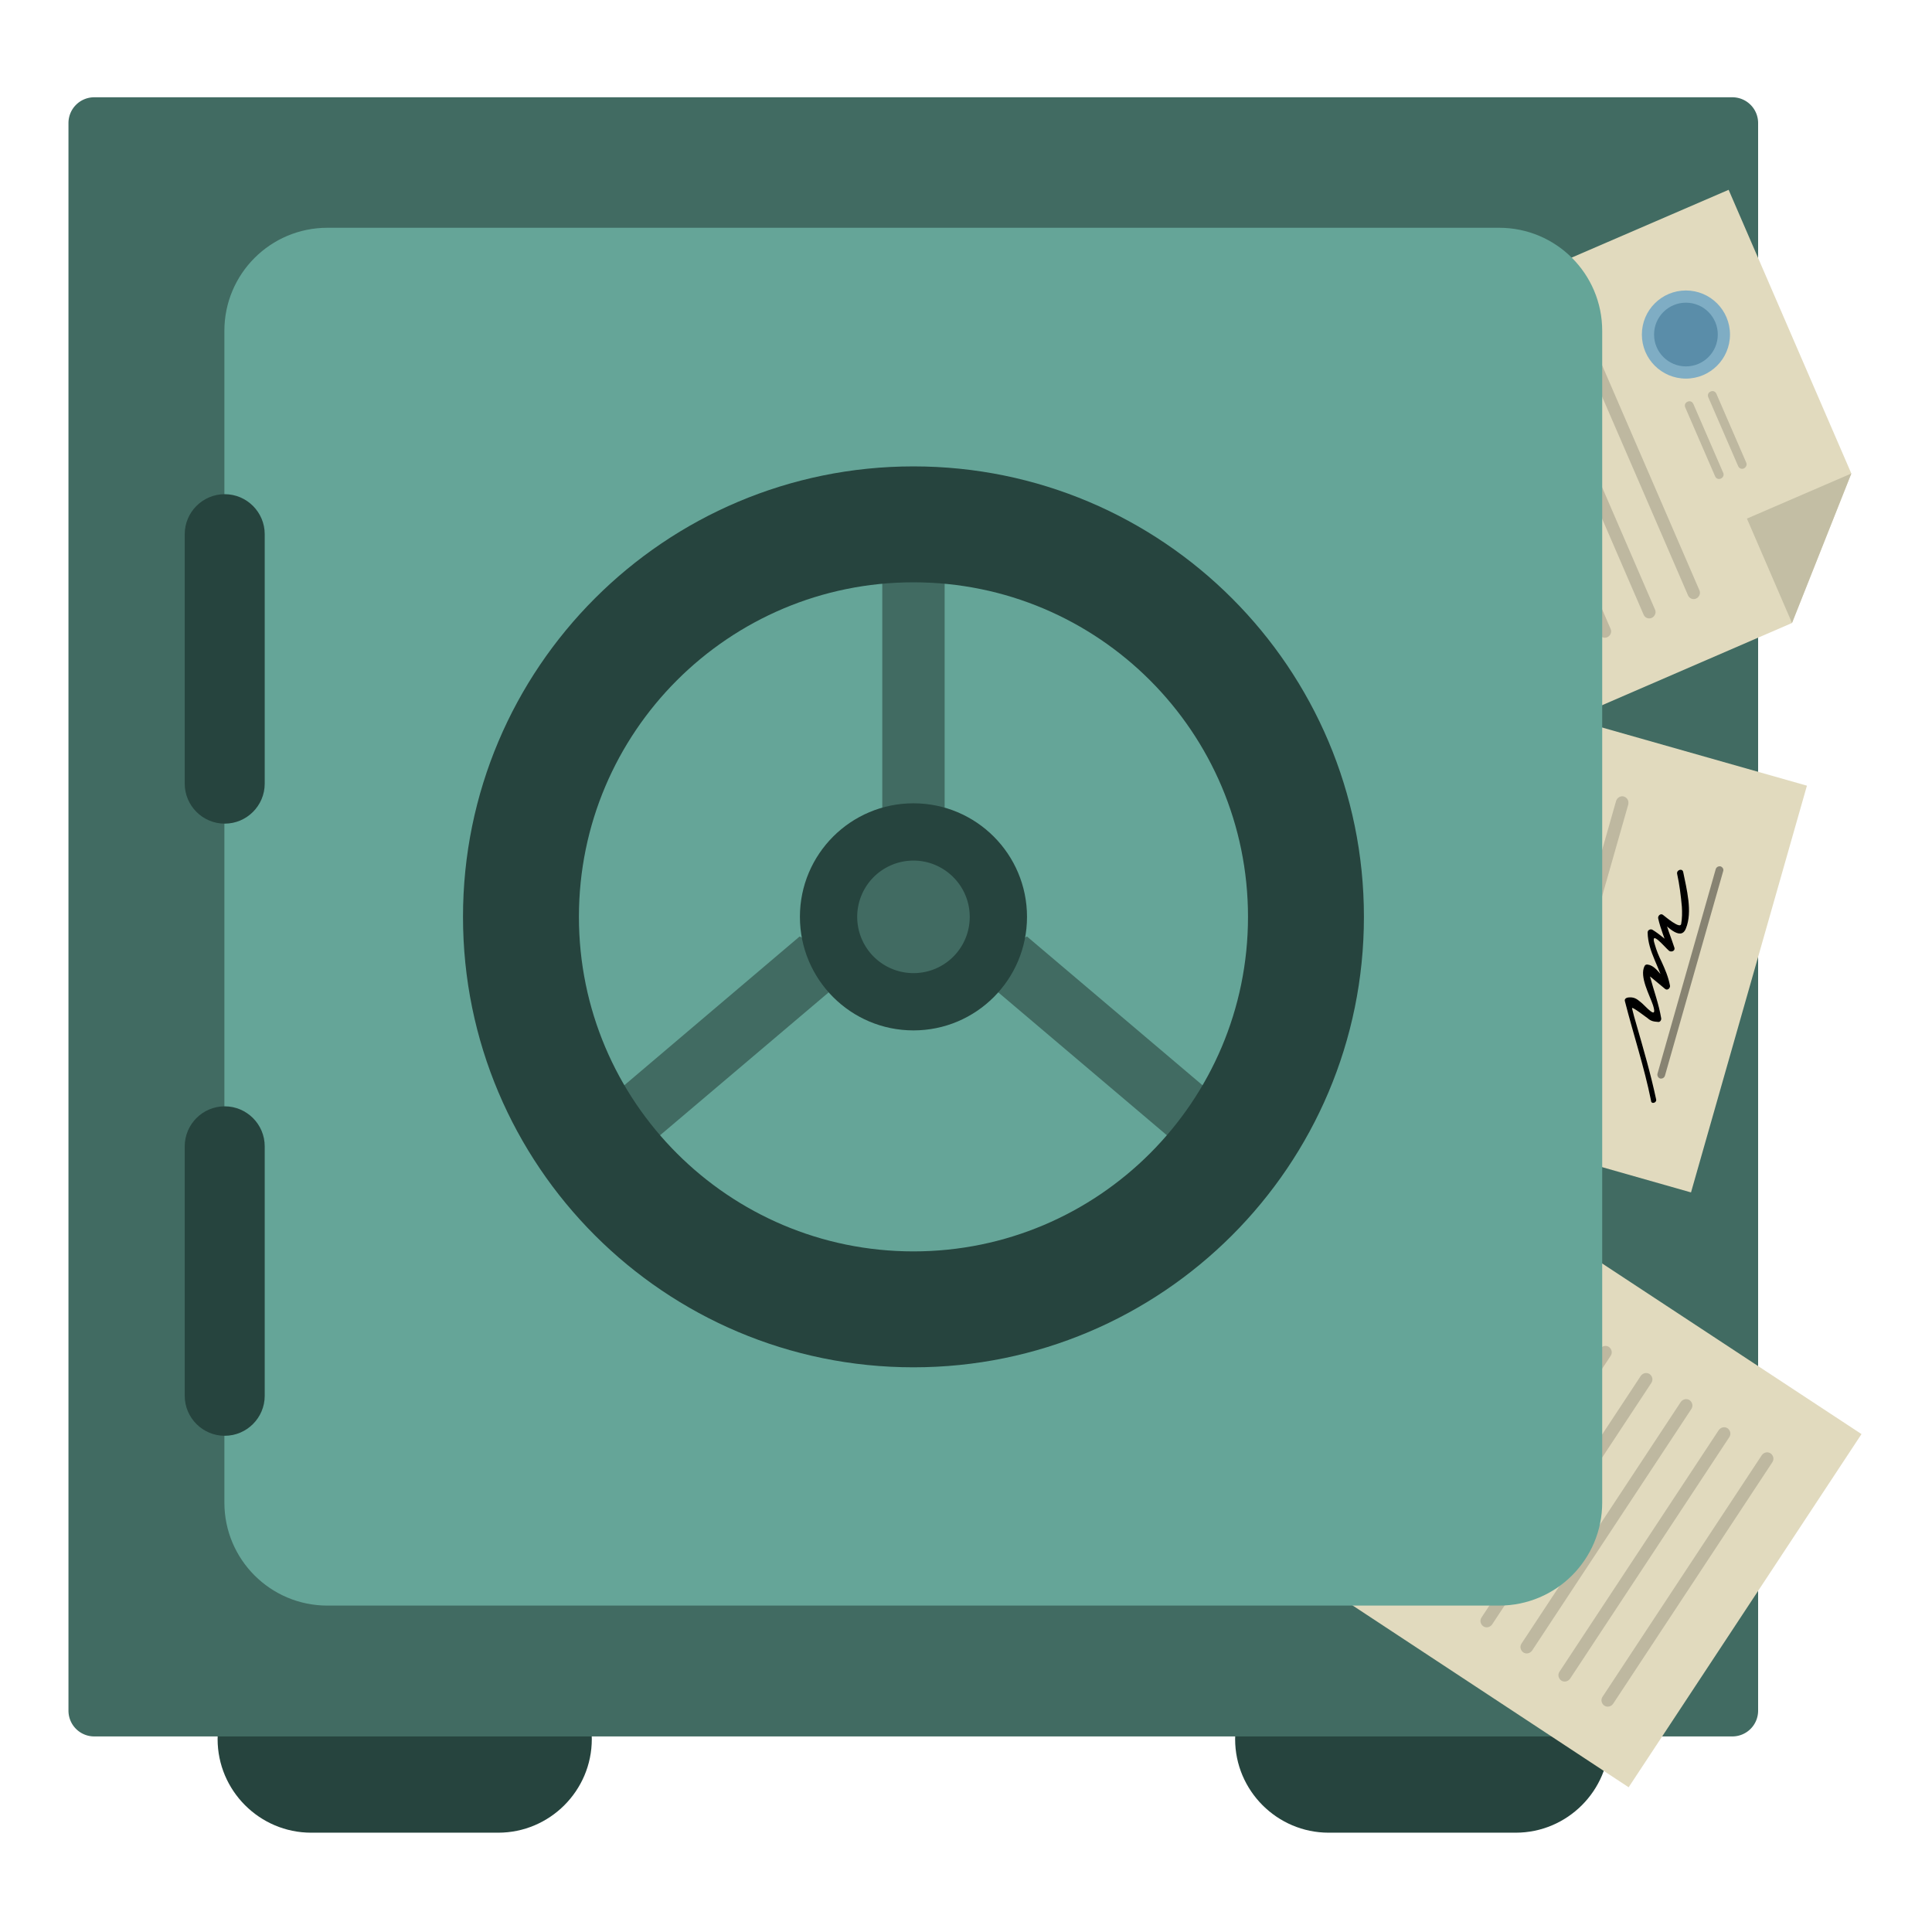 <svg xmlns="http://www.w3.org/2000/svg" width="570" height="570">
  <g data-name="Feetsies" fill="#26443e">
    <path d="M174.6 513.1c0 15.2-12.4 27.6-27.6 27.6H91.8c-15.2 0-27.6-12.4-27.6-27.6h0c0-15.2 12.4-27.6 27.6-27.6H147c15.2 0 27.6 12.4 27.6 27.6h0z"/>
    <path d="M474.8 513.1c0 15.2-12.4 27.6-27.6 27.6H392c-15.2 0-27.6-12.4-27.6-27.6h0c0-15.2 12.4-27.6 27.6-27.6h55.2c15.2 0 27.6 12.4 27.6 27.6h0z"/>
  </g>
  <g data-name="Vault" fill="#416b62">
    <path d="M518.7 504.7a7.6 7.6 0 0 1-7.6 7.6H27.8a7.6 7.6 0 0 1-7.6-7.6V36.3a7.6 7.6 0 0 1 7.6-7.6h483.3a7.6 7.6 0 0 1 7.6 7.6v468.4h0z"/>
  </g>
  <g data-name="Documents">
    <g data-name="Top document">
      <path data-name="Paper" fill="#e1dabe" d="M466.1 210.9l-9.6-131.8L510 56l36.2 83.7-17.5 44.1z"/>
      <g data-name="Seal">
        <circle fill="#7fadc4" cx="497.4" cy="98.7" r="13"/>
        <circle fill="#5a8da9" cx="497.4" cy="98.7" r="9.4"/>
      </g>
      <g data-name="Lines" opacity=".16">
        <path d="M514.5 138.2c-.7.3-1.4 0-1.7-.7l-8.8-20.3c-.3-.7 0-1.4.7-1.7h0c.7-.3 1.4 0 1.7.7l8.8 20.3c.3.7-.1 1.4-.7 1.7h0z"/>
        <path d="M507.7 141.2c-.7.3-1.4 0-1.7-.7l-8.8-20.3c-.3-.7 0-1.4.7-1.7h0c.7-.3 1.4 0 1.7.7l8.8 20.3c.3.6 0 1.4-.7 1.7h0z"/>
        <path d="M500.4 176.6c-.9.4-2 0-2.4-1l-33.9-78.4c-.4-.9 0-2 1-2.4h0c.9-.4 2 0 2.4 1l33.9 78.4c.4.9-.1 2-1 2.4h0z"/>
        <path d="M487.3 182.3c-.9.4-2 0-2.4-1L451 102.9c-.4-.9 0-2 1-2.4h0c.9-.4 2 0 2.4 1l33.9 78.4c.4.9-.1 2-1 2.4h0z"/>
        <path d="M474.2 188c-.9.4-2 0-2.4-1l-33.9-78.4c-.4-.9 0-2 1-2.4h0c.9-.4 2 0 2.4 1l33.9 78.4c.4.9-.1 2-1 2.4h0z"/>
      </g>
      <path data-name="Crease" d="M515.4 153l13.3 30.8 17.5-44.1z" fill="#c3bea4"/>
    </g>
    <g data-name="Middle document">
      <path data-name="Paper" fill="#e1dabe" d="M533.1 231.8l-34.2 120-32-9.1V213z"/>
      <g data-name="Lines" opacity=".16">
        <path d="M479.1 235c1 .3 1.5 1.3 1.3 2.3L457 319.4c-.3 1-1.3 1.5-2.3 1.3h0c-1-.3-1.5-1.3-1.3-2.3l23.4-82.1c.3-1 1.4-1.6 2.3-1.3h0z"/>
      </g>
      <g data-name="Signature">
        <path d="M488.6 324.3c-1.6-7.5-3.7-14.7-5.8-22-.5-1.6-.9-3.2-1.3-4.8-.2-.8 4.4 2.8 4.6 2.9 1 .9 1.8 1 3.1 1.1.6.1 1-.6.9-1.1-.7-4.2-2.2-8.2-3.3-12.3 0-.1 3.6 3 4.5 3.7.7.5 1.5-.3 1.4-1-.5-2.6-1.4-4.7-2.5-7.1-.8-1.6-1.5-3.3-2-5.1-1.5-4.6 3 .9 4.2 1.9.6.5 1.9.1 1.6-.9-1-3.1-2.3-6.1-3-9.2-.5.3-.9.7-1.4 1 1.5 1 6.2 6.7 7.8 2.5 2-4.9.2-11.6-.8-16.6-.2-1.2-2-.7-1.8.5.7 3.2 1.1 6.4 1.4 9.7.1 1.7.1 3.4-.2 5.1-.3 1.6-4.6-2.1-5.4-2.7-.7-.5-1.5.3-1.4 1 .7 3.2 2 6.1 3 9.2.5-.3 1-.6 1.6-.9-2.1-1.7-4-3.5-6.3-4.9-.6-.3-1.4.1-1.4.8.1 5.9 3.8 10.4 4.9 16.1.5-.3.9-.7 1.4-1-1.9-1.5-3.6-5.2-6.2-5.6-.4-.1-.8 0-1 .4-1.6 3.1 1.5 8.6 2.5 11.6 1.5 4.8-2.3.1-3.6-.9-1.3-1.1-2.1-1.6-3.8-1.4-.6.1-1.1.5-.9 1.1 2.5 9.8 5.7 19.4 7.7 29.3 0 1.2 1.8.7 1.5-.4h0z"/>
        <path opacity="0.4" d="M508.4 257l-17.2 60.4c-.2.6-.8.9-1.4.8-.6-.2-.9-.8-.8-1.4l17.2-60.4c.2-.6.8-.9 1.4-.8.6.2 1 .8.8 1.4z"/>
      </g>
    </g>
    <g data-name="Bottom document">
      <path data-name="Paper" fill="#e1dabe" d="M549.2 423.1l-68.7 104.2-87-57.3 76.2-99.2z"/>
      <defs><path id="l" d="M474.7 397.4c.8.6 1.1 1.7.5 2.6l-47 71.3c-.6.8-1.7 1.1-2.6.5h0c-.8-.6-1.1-1.7-.5-2.6l47-71.3c.6-.8 1.7-1.1 2.6-.5h0z"/></defs>
      <g data-name="Lines" opacity=".16">
        <use href="#l"/>
        <use href="#l" x="12" y="8"/>
        <use href="#l" x="23.8" y="15.7"/>
        <use href="#l" x="35" y="24"/>
        <use href="#l" x="47.7" y="31.4"/>
      </g>
    </g>
  </g>
  <g data-name="Vault door">
    <path fill="#65a598" d="M472.7 443.3c0 16.8-13.6 30.4-30.4 30.4H96.6c-16.8 0-30.4-13.6-30.4-30.4V97.6c0-16.8 13.6-30.4 30.4-30.4h345.7c16.8 0 30.4 13.6 30.4 30.4v345.7h0z"/>
    <g data-name="Hinges" fill="#26443e">
      <path d="M78.1 231.2c0 6.5-5.3 11.8-11.8 11.8h0c-6.5 0-11.8-5.3-11.8-11.8v-73.6c0-6.5 5.3-11.8 11.8-11.8h0c6.5 0 11.8 5.3 11.8 11.8v73.6z"/>
      <path d="M78.1 411.8c0 6.5-5.3 11.8-11.8 11.8h0c-6.5 0-11.8-5.3-11.8-11.8v-73.6c0-6.5 5.3-11.8 11.8-11.8h0c6.5 0 11.8 5.3 11.8 11.8v73.6z"/>
    </g>
    <g data-name="Handle" fill="#26443e">
      <path fill="#416b62" d="M260.3 144.8h18.4v102h-18.4zm-24.4 131.5l-74 62.8 17.9 8.5 74.1-62.8zm67.1 0l-17.9 8.5 74.1 62.8 17.9-8.5z"/>
      <path d="M269.5 137.6c-73.4 0-132.9 59.5-132.9 132.9s59.5 132.9 132.9 132.9s132.9-59.5 132.9-132.9s-59.5-132.9-132.9-132.9zm0 231.6c-54.5 0-98.7-44.2-98.7-98.7s44.2-98.7 98.7-98.7s98.7 44.2 98.7 98.7s-44.2 98.7-98.7 98.7z"/>
      <path d="M269.5 237c-18.5 0-33.5 15-33.5 33.5s15 33.5 33.5 33.5s33.5-15 33.5-33.5s-15-33.5-33.5-33.5z"/>
      <path fill="#416b62" d="M269.5 253.9a16.56 16.56 0 1 0 0 33.2 16.56 16.56 0 0 0 16.6-16.6c0-9.2-7.5-16.6-16.6-16.6z"/>
    </g>
  </g>
</svg>